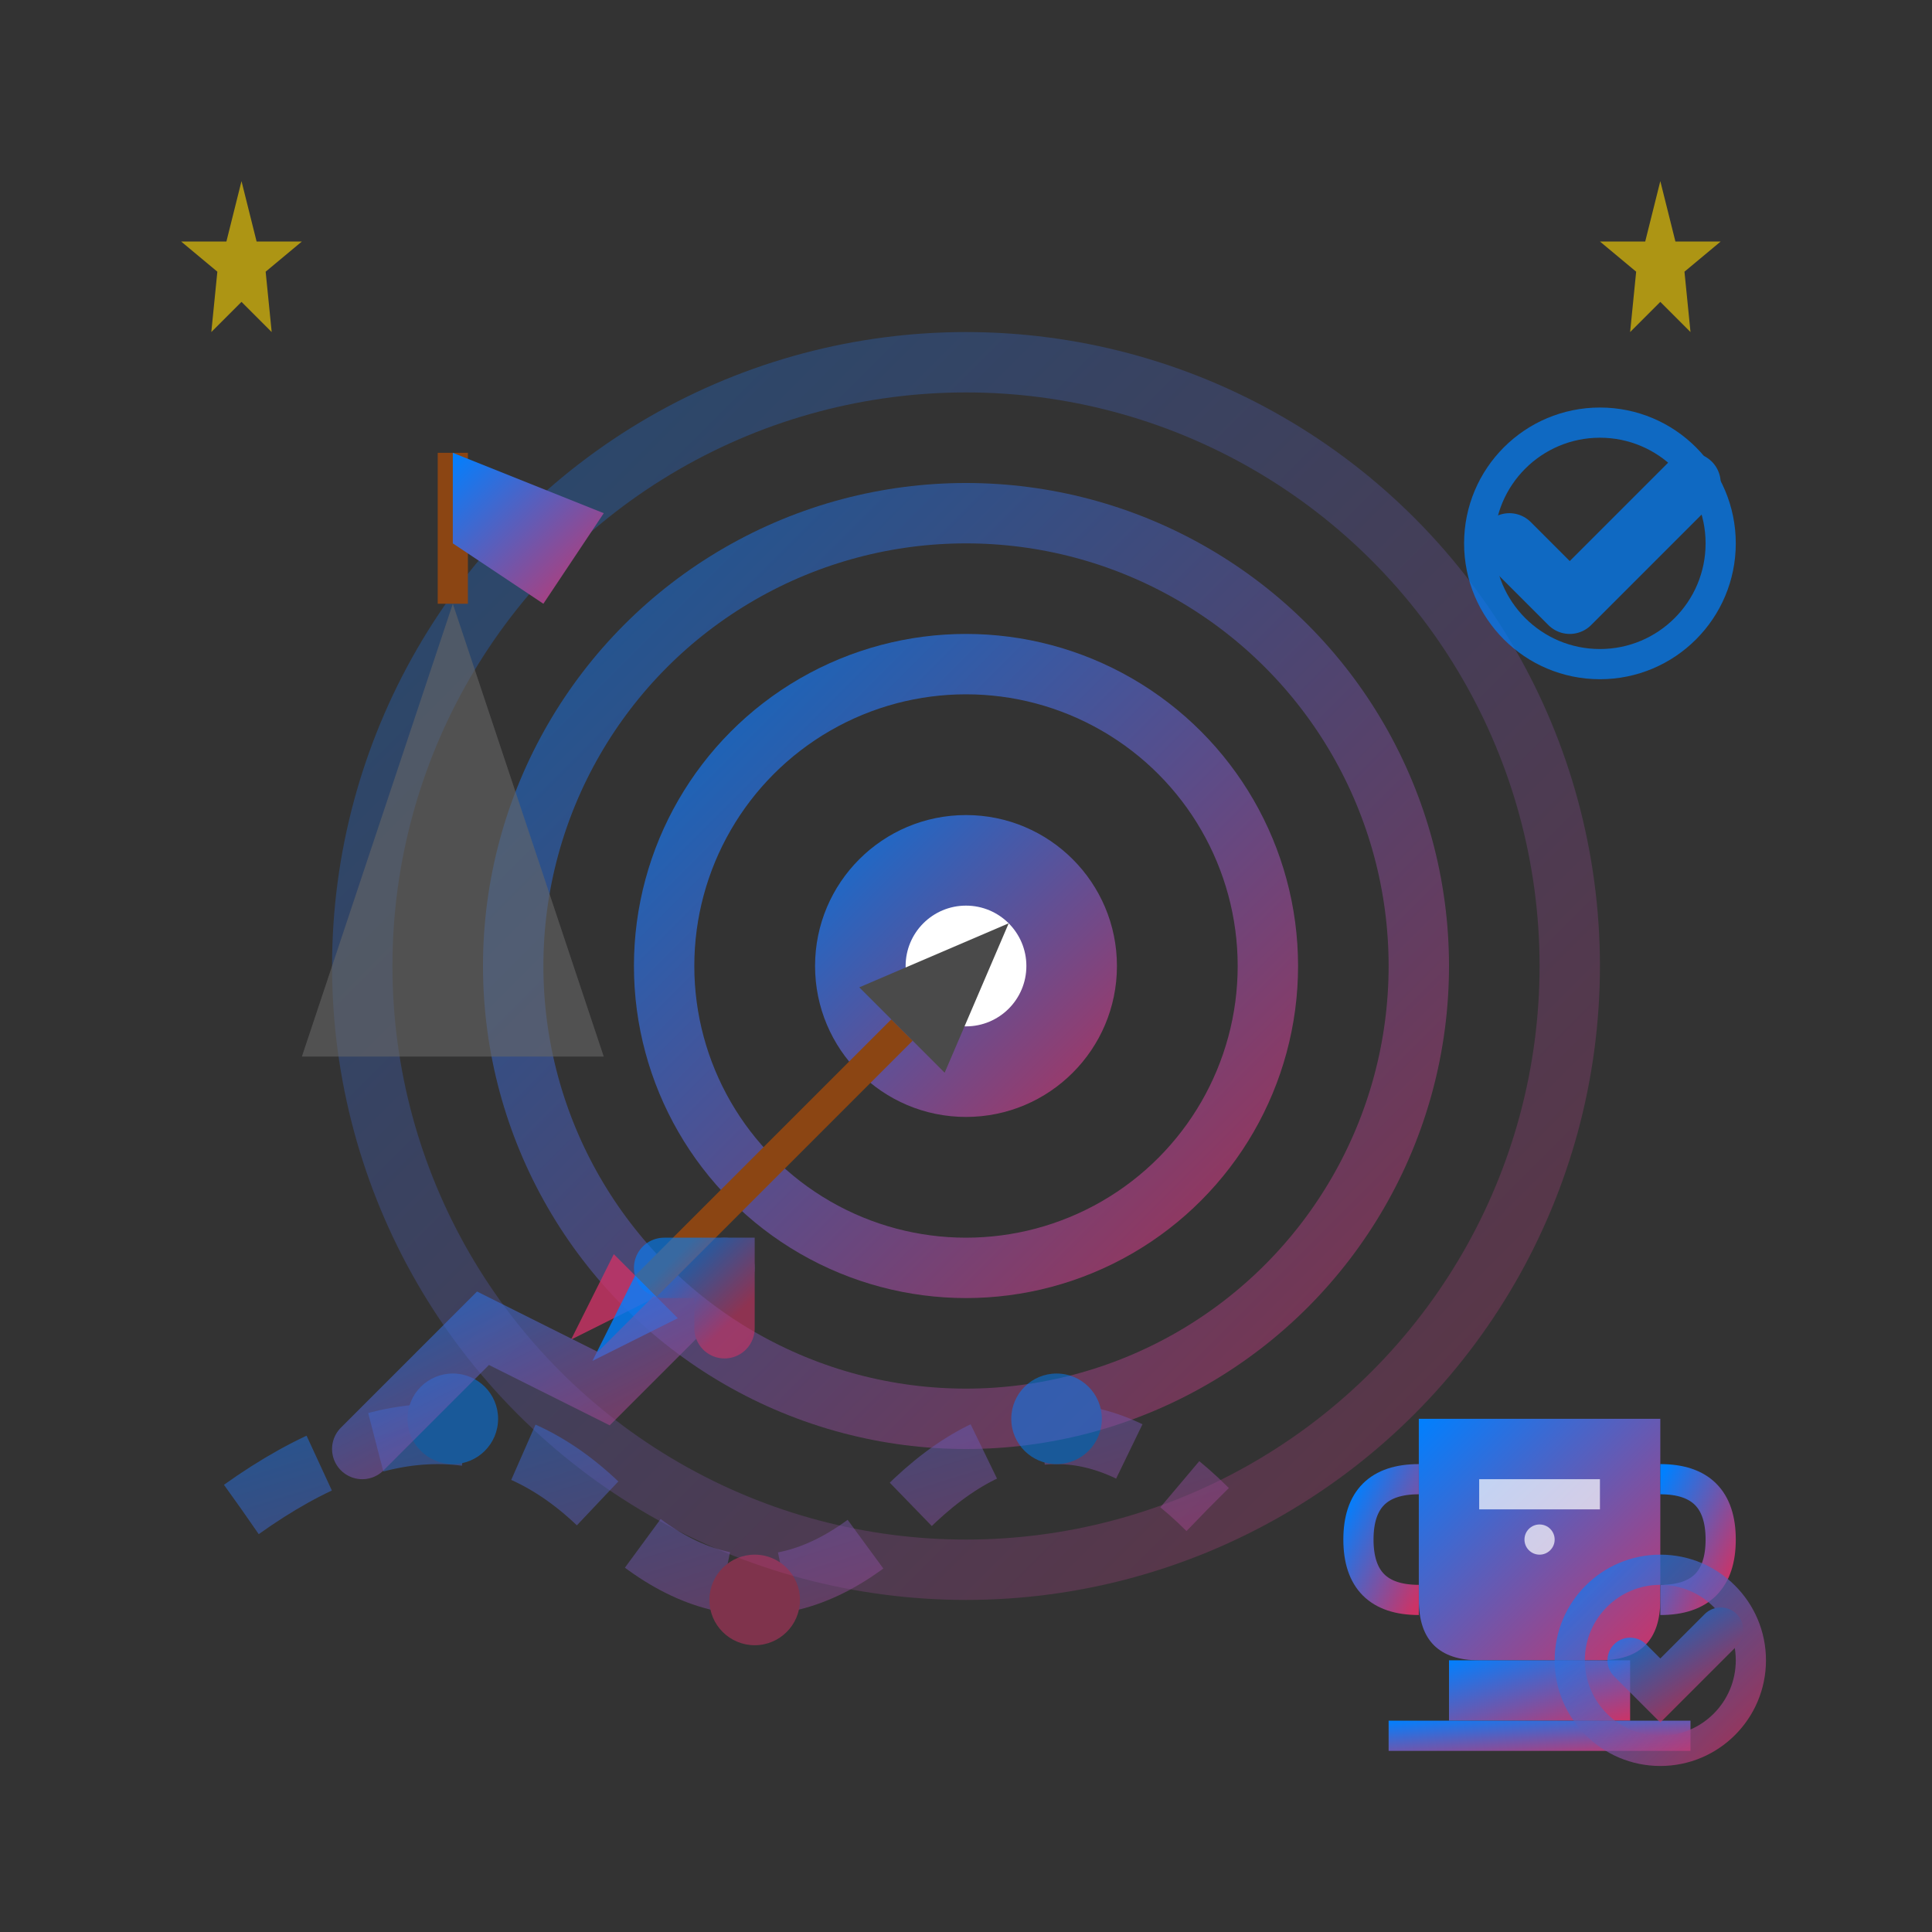 <svg xmlns="http://www.w3.org/2000/svg" viewBox="0 0 64 64" fill="none">
  <rect x="0" y="0" width="64" height="64" fill="#333333" stroke="none"/>
  <defs>
    <linearGradient id="goalGrad" x1="0%" y1="0%" x2="100%" y2="100%">
      <stop offset="0%" style="stop-color:#0080FF;stop-opacity:1" />
      <stop offset="100%" style="stop-color:#CC3366;stop-opacity:1" />
    </linearGradient>
  </defs>
  
  <!-- Target/Bullseye -->
  <g transform="translate(32,32)">
    <!-- Outer rings -->
    <circle cx="0" cy="0" r="20" fill="none" stroke="url(#goalGrad)" stroke-width="2" opacity="0.3"/>
    <circle cx="0" cy="0" r="15" fill="none" stroke="url(#goalGrad)" stroke-width="2" opacity="0.5"/>
    <circle cx="0" cy="0" r="10" fill="none" stroke="url(#goalGrad)" stroke-width="2" opacity="0.7"/>
    <circle cx="0" cy="0" r="5" fill="url(#goalGrad)" opacity="0.8"/>
    
    <!-- Center bullseye -->
    <circle cx="0" cy="0" r="2" fill="white"/>
    
    <!-- Arrow hitting the target -->
    <g transform="rotate(-45)">
      <!-- Arrow shaft -->
      <rect x="-15" y="-0.5" width="12" height="1" fill="#8B4513"/>
      
      <!-- Arrow head -->
      <path d="M-3,-2 L2,0 L-3,2 Z" fill="#4A4A4A"/>
      
      <!-- Arrow fletching -->
      <path d="M-15,-1.5 L-18,-0.5 L-15,0.5 Z" fill="#CC3366" opacity="0.8"/>
      <path d="M-15,-0.5 L-18,0.5 L-15,1.5 Z" fill="#0080FF" opacity="0.8"/>
    </g>
  </g>
  
  <!-- Achievement elements -->
  <!-- Flag on mountain peak -->
  <g transform="translate(10,15)">
    <!-- Mountain -->
    <path d="M0,20 L5,5 L10,20 Z" fill="#666" opacity="0.6"/>
    
    <!-- Flag pole -->
    <line x1="5" y1="5" x2="5" y2="0" stroke="#8B4513" stroke-width="1"/>
    
    <!-- Flag -->
    <path d="M5,0 L10,2 L8,5 L5,3 Z" fill="url(#goalGrad)"/>
  </g>
  
  <!-- Progress indicators -->
  <!-- Checkmarks -->
  <g transform="translate(50,15)" opacity="0.7">
    <path d="M0,3 L2,5 L6,1" stroke="#0080FF" stroke-width="2" fill="none" stroke-linecap="round" stroke-linejoin="round"/>
    <circle cx="3" cy="3" r="4" fill="none" stroke="#0080FF" stroke-width="1"/>
  </g>
  
  <!-- Trophy -->
  <g transform="translate(45,45)">
    <!-- Cup -->
    <path d="M2,2 L2,8 Q2,10 4,10 L8,10 Q10,10 10,8 L10,2 Z" fill="url(#goalGrad)"/>
    
    <!-- Handles -->
    <path d="M2,4 Q0,4 0,6 Q0,8 2,8" stroke="url(#goalGrad)" stroke-width="1" fill="none"/>
    <path d="M10,4 Q12,4 12,6 Q12,8 10,8" stroke="url(#goalGrad)" stroke-width="1" fill="none"/>
    
    <!-- Base -->
    <rect x="3" y="10" width="6" height="2" fill="url(#goalGrad)"/>
    <rect x="1" y="12" width="10" height="1" fill="url(#goalGrad)"/>
    
    <!-- Trophy details -->
    <rect x="4" y="4" width="4" height="1" fill="white" opacity="0.7"/>
    <circle cx="6" cy="6" r="0.5" fill="white" opacity="0.7"/>
  </g>
  
  <!-- Path to goal -->
  <g opacity="0.5">
    <!-- Winding path -->
    <path d="M8,50 Q15,45 20,50 Q25,55 30,50 Q35,45 40,50" 
          stroke="url(#goalGrad)" stroke-width="2" fill="none" stroke-dasharray="3,2"/>
    
    <!-- Milestone markers -->
    <circle cx="15" cy="47" r="1.5" fill="#0080FF"/>
    <circle cx="25" cy="53" r="1.5" fill="#CC3366"/>
    <circle cx="35" cy="47" r="1.5" fill="#0080FF"/>
  </g>
  
  <!-- Motivational elements -->
  <!-- Rising arrow/growth -->
  <g transform="translate(12,40)" opacity="0.6">
    <path d="M0,8 L4,4 L8,6 L12,2" stroke="url(#goalGrad)" stroke-width="2" fill="none" stroke-linecap="round"/>
    <path d="M10,2 L12,2 L12,4" stroke="url(#goalGrad)" stroke-width="2" fill="none" stroke-linecap="round"/>
  </g>
  
  <!-- Stars representing excellence -->
  <g opacity="0.6">
    <g transform="translate(8,8)">
      <path d="M0,-2 L0.5,0 L2,0 L0.8,1 L1,3 L0,2 L-1,3 L-0.8,1 L-2,0 L-0.5,0 Z" fill="#FFD700"/>
    </g>
    
    <g transform="translate(55,8)">
      <path d="M0,-2 L0.5,0 L2,0 L0.8,1 L1,3 L0,2 L-1,3 L-0.8,1 L-2,0 L-0.5,0 Z" fill="#FFD700"/>
    </g>
  </g>
  
  <!-- Target achievement indicator -->
  <g transform="translate(55,55)" opacity="0.7">
    <circle cx="0" cy="0" r="3" fill="none" stroke="url(#goalGrad)" stroke-width="1"/>
    <path d="M-1,0 L0,1 L2,-1" stroke="url(#goalGrad)" stroke-width="1.5" fill="none" stroke-linecap="round"/>
  </g>
</svg>

